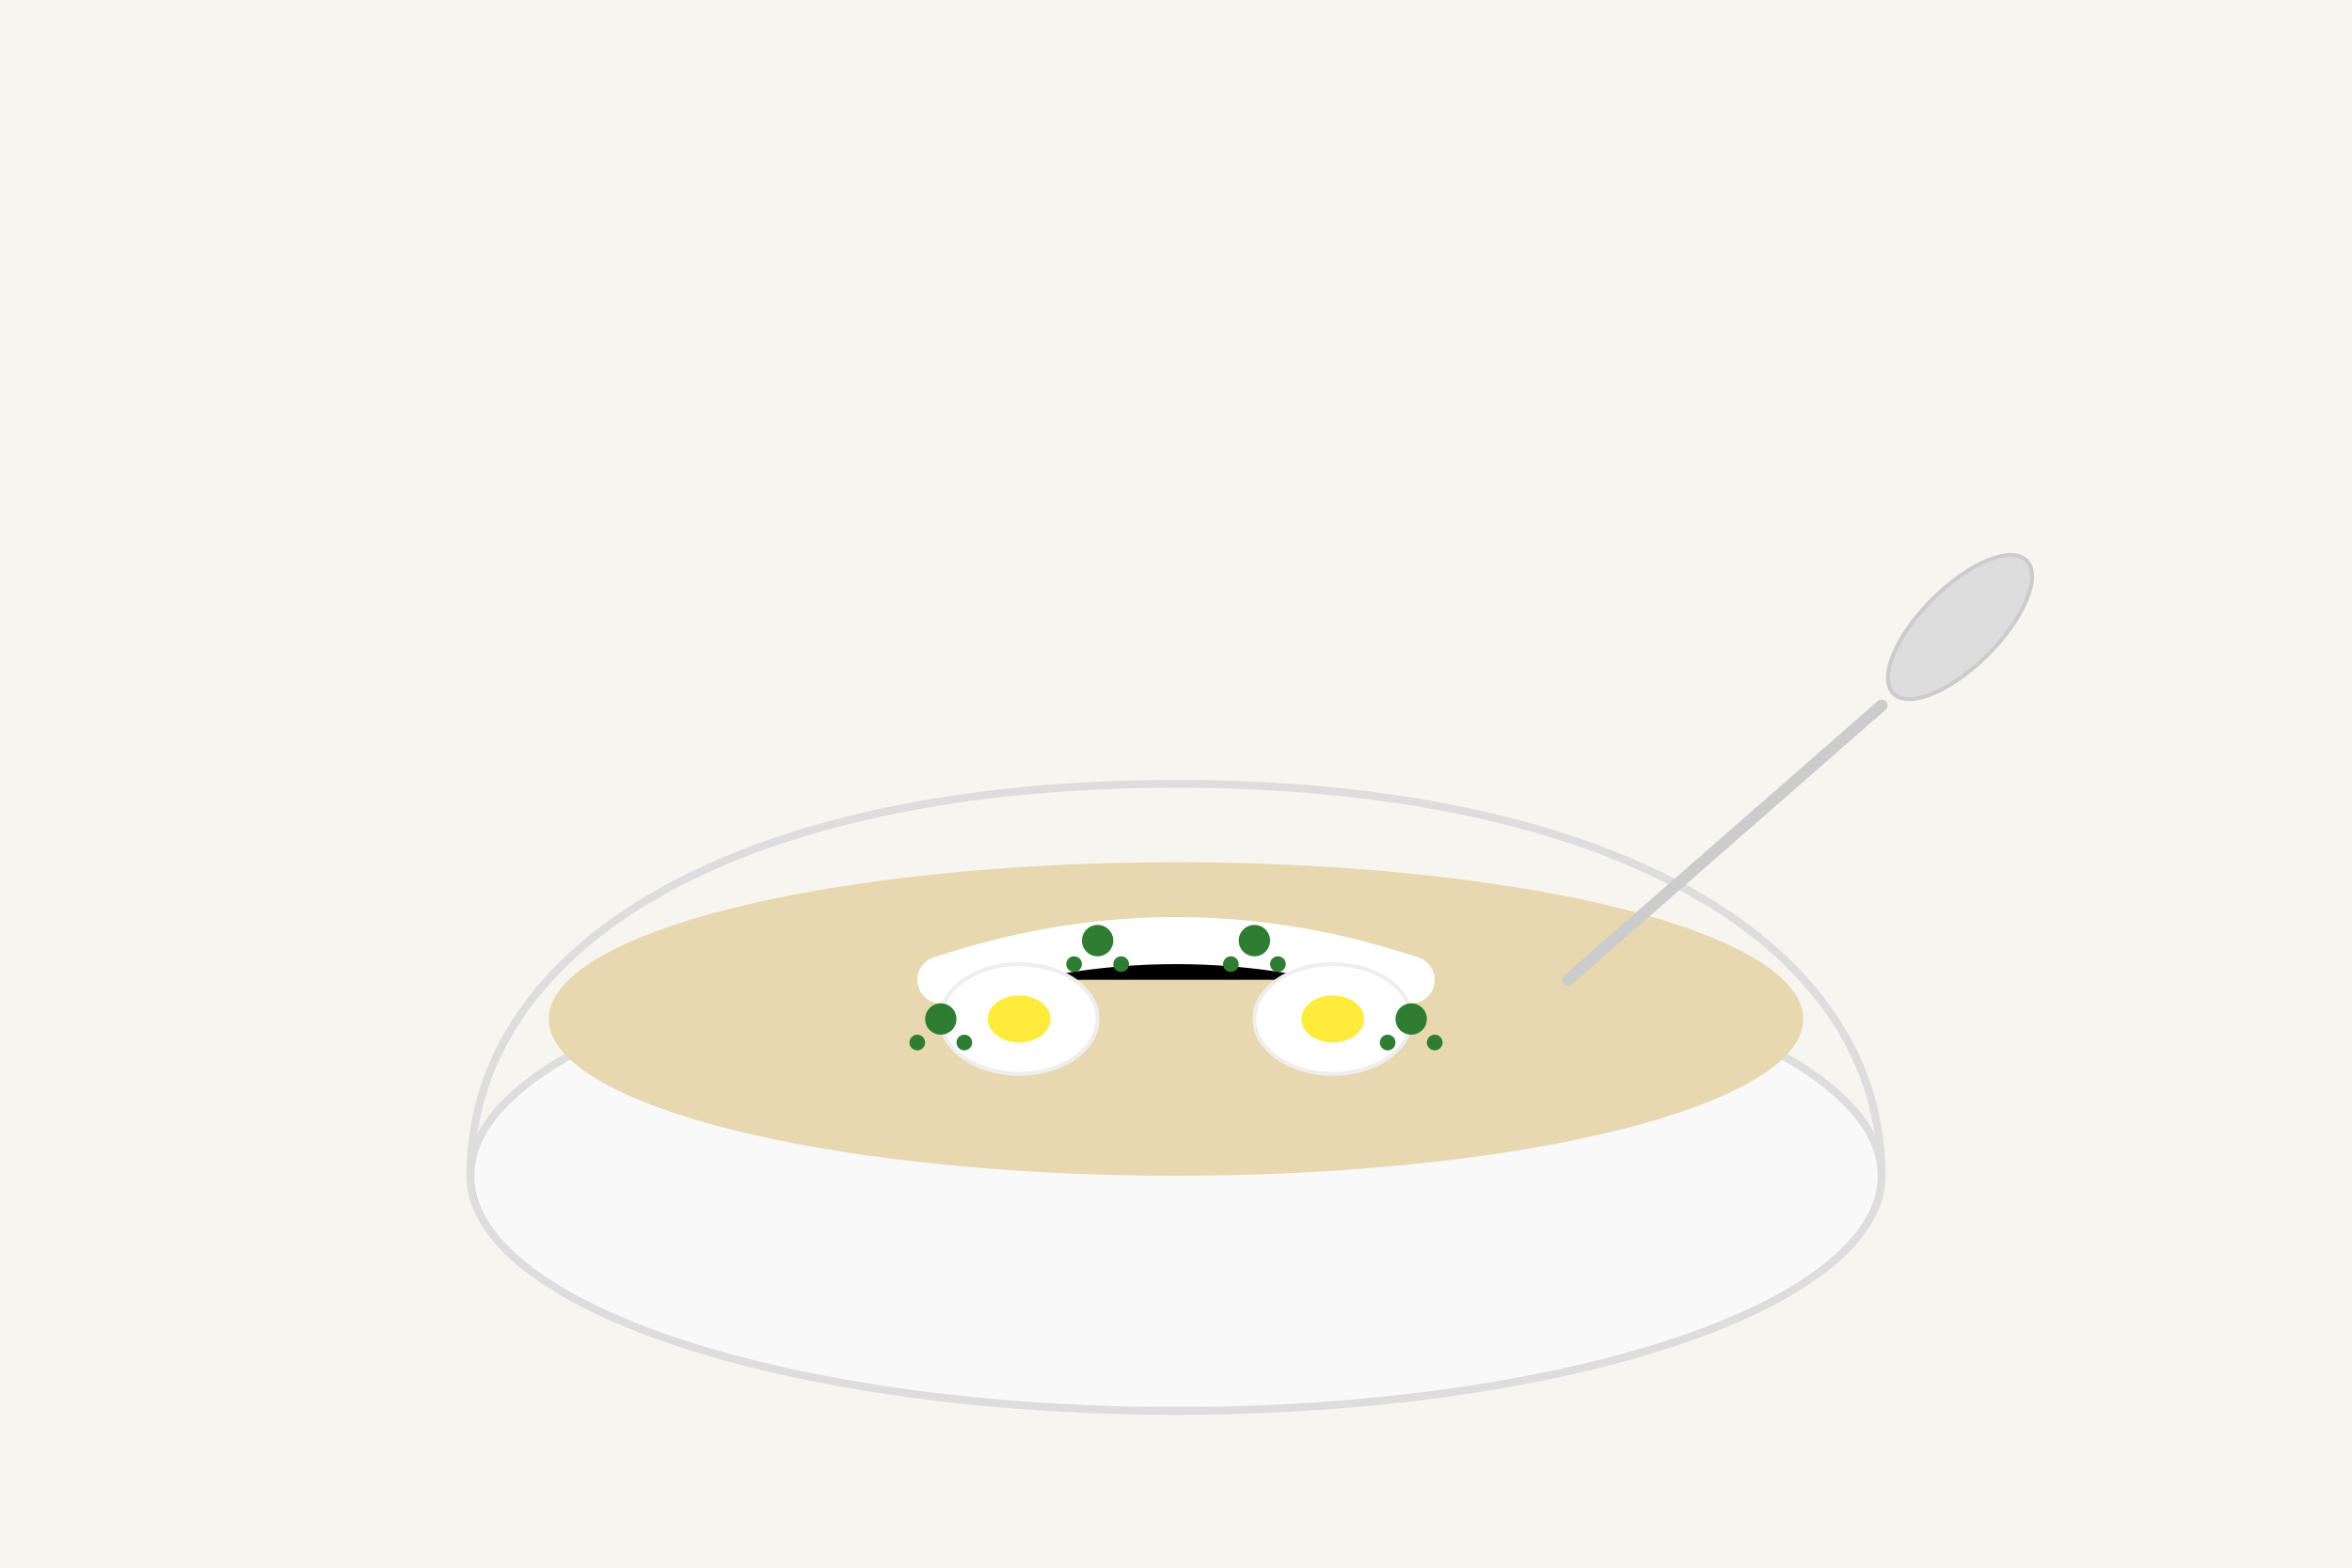 <svg xmlns="http://www.w3.org/2000/svg" width="300" height="200" viewBox="0 0 300 200">
  <!-- Background -->
  <rect width="300" height="200" fill="#f7f5f0"/>
  
  <!-- Bowl -->
  <ellipse cx="150" cy="150" rx="90" ry="30" fill="#f9f9f9" stroke="#ddd" stroke-width="1"/>
  <path d="M60,150 C60,120 95,100 150,100 C205,100 240,120 240,150" fill="none" stroke="#ddd" stroke-width="1"/>
  
  <!-- Zurek soup -->
  <ellipse cx="150" cy="130" rx="80" ry="20" fill="#e8d8b0" stroke="none"/>
  
  <!-- Soup elements -->
  <!-- White sausage -->
  <path d="M120,125 Q150,115 180,125" stroke="#fff" stroke-width="6" stroke-linecap="round"/>
  
  <!-- Egg halves -->
  <ellipse cx="130" cy="130" rx="10" ry="7" fill="#fff" stroke="#eee" stroke-width="0.5"/>
  <ellipse cx="130" cy="130" rx="4" ry="3" fill="#ffeb3b" stroke="none"/>
  
  <ellipse cx="170" cy="130" rx="10" ry="7" fill="#fff" stroke="#eee" stroke-width="0.5"/>
  <ellipse cx="170" cy="130" rx="4" ry="3" fill="#ffeb3b" stroke="none"/>
  
  <!-- Herbs/seasonings -->
  <g fill="#2e7d32" stroke="none">
    <circle cx="140" cy="120" r="2"/>
    <circle cx="143" cy="123" r="1"/>
    <circle cx="137" cy="123" r="1"/>
    
    <circle cx="160" cy="120" r="2"/>
    <circle cx="163" cy="123" r="1"/>
    <circle cx="157" cy="123" r="1"/>
    
    <circle cx="120" cy="130" r="2"/>
    <circle cx="123" cy="133" r="1"/>
    <circle cx="117" cy="133" r="1"/>
    
    <circle cx="180" cy="130" r="2"/>
    <circle cx="183" cy="133" r="1"/>
    <circle cx="177" cy="133" r="1"/>
  </g>
  
  <!-- Spoon -->
  <path d="M200,125 L240,90" stroke="#ccc" stroke-width="1.5" stroke-linecap="round"/>
  <ellipse cx="250" cy="80" rx="12" ry="5" transform="rotate(-45 250 80)" fill="#ddd" stroke="#ccc" stroke-width="0.5"/>
</svg>